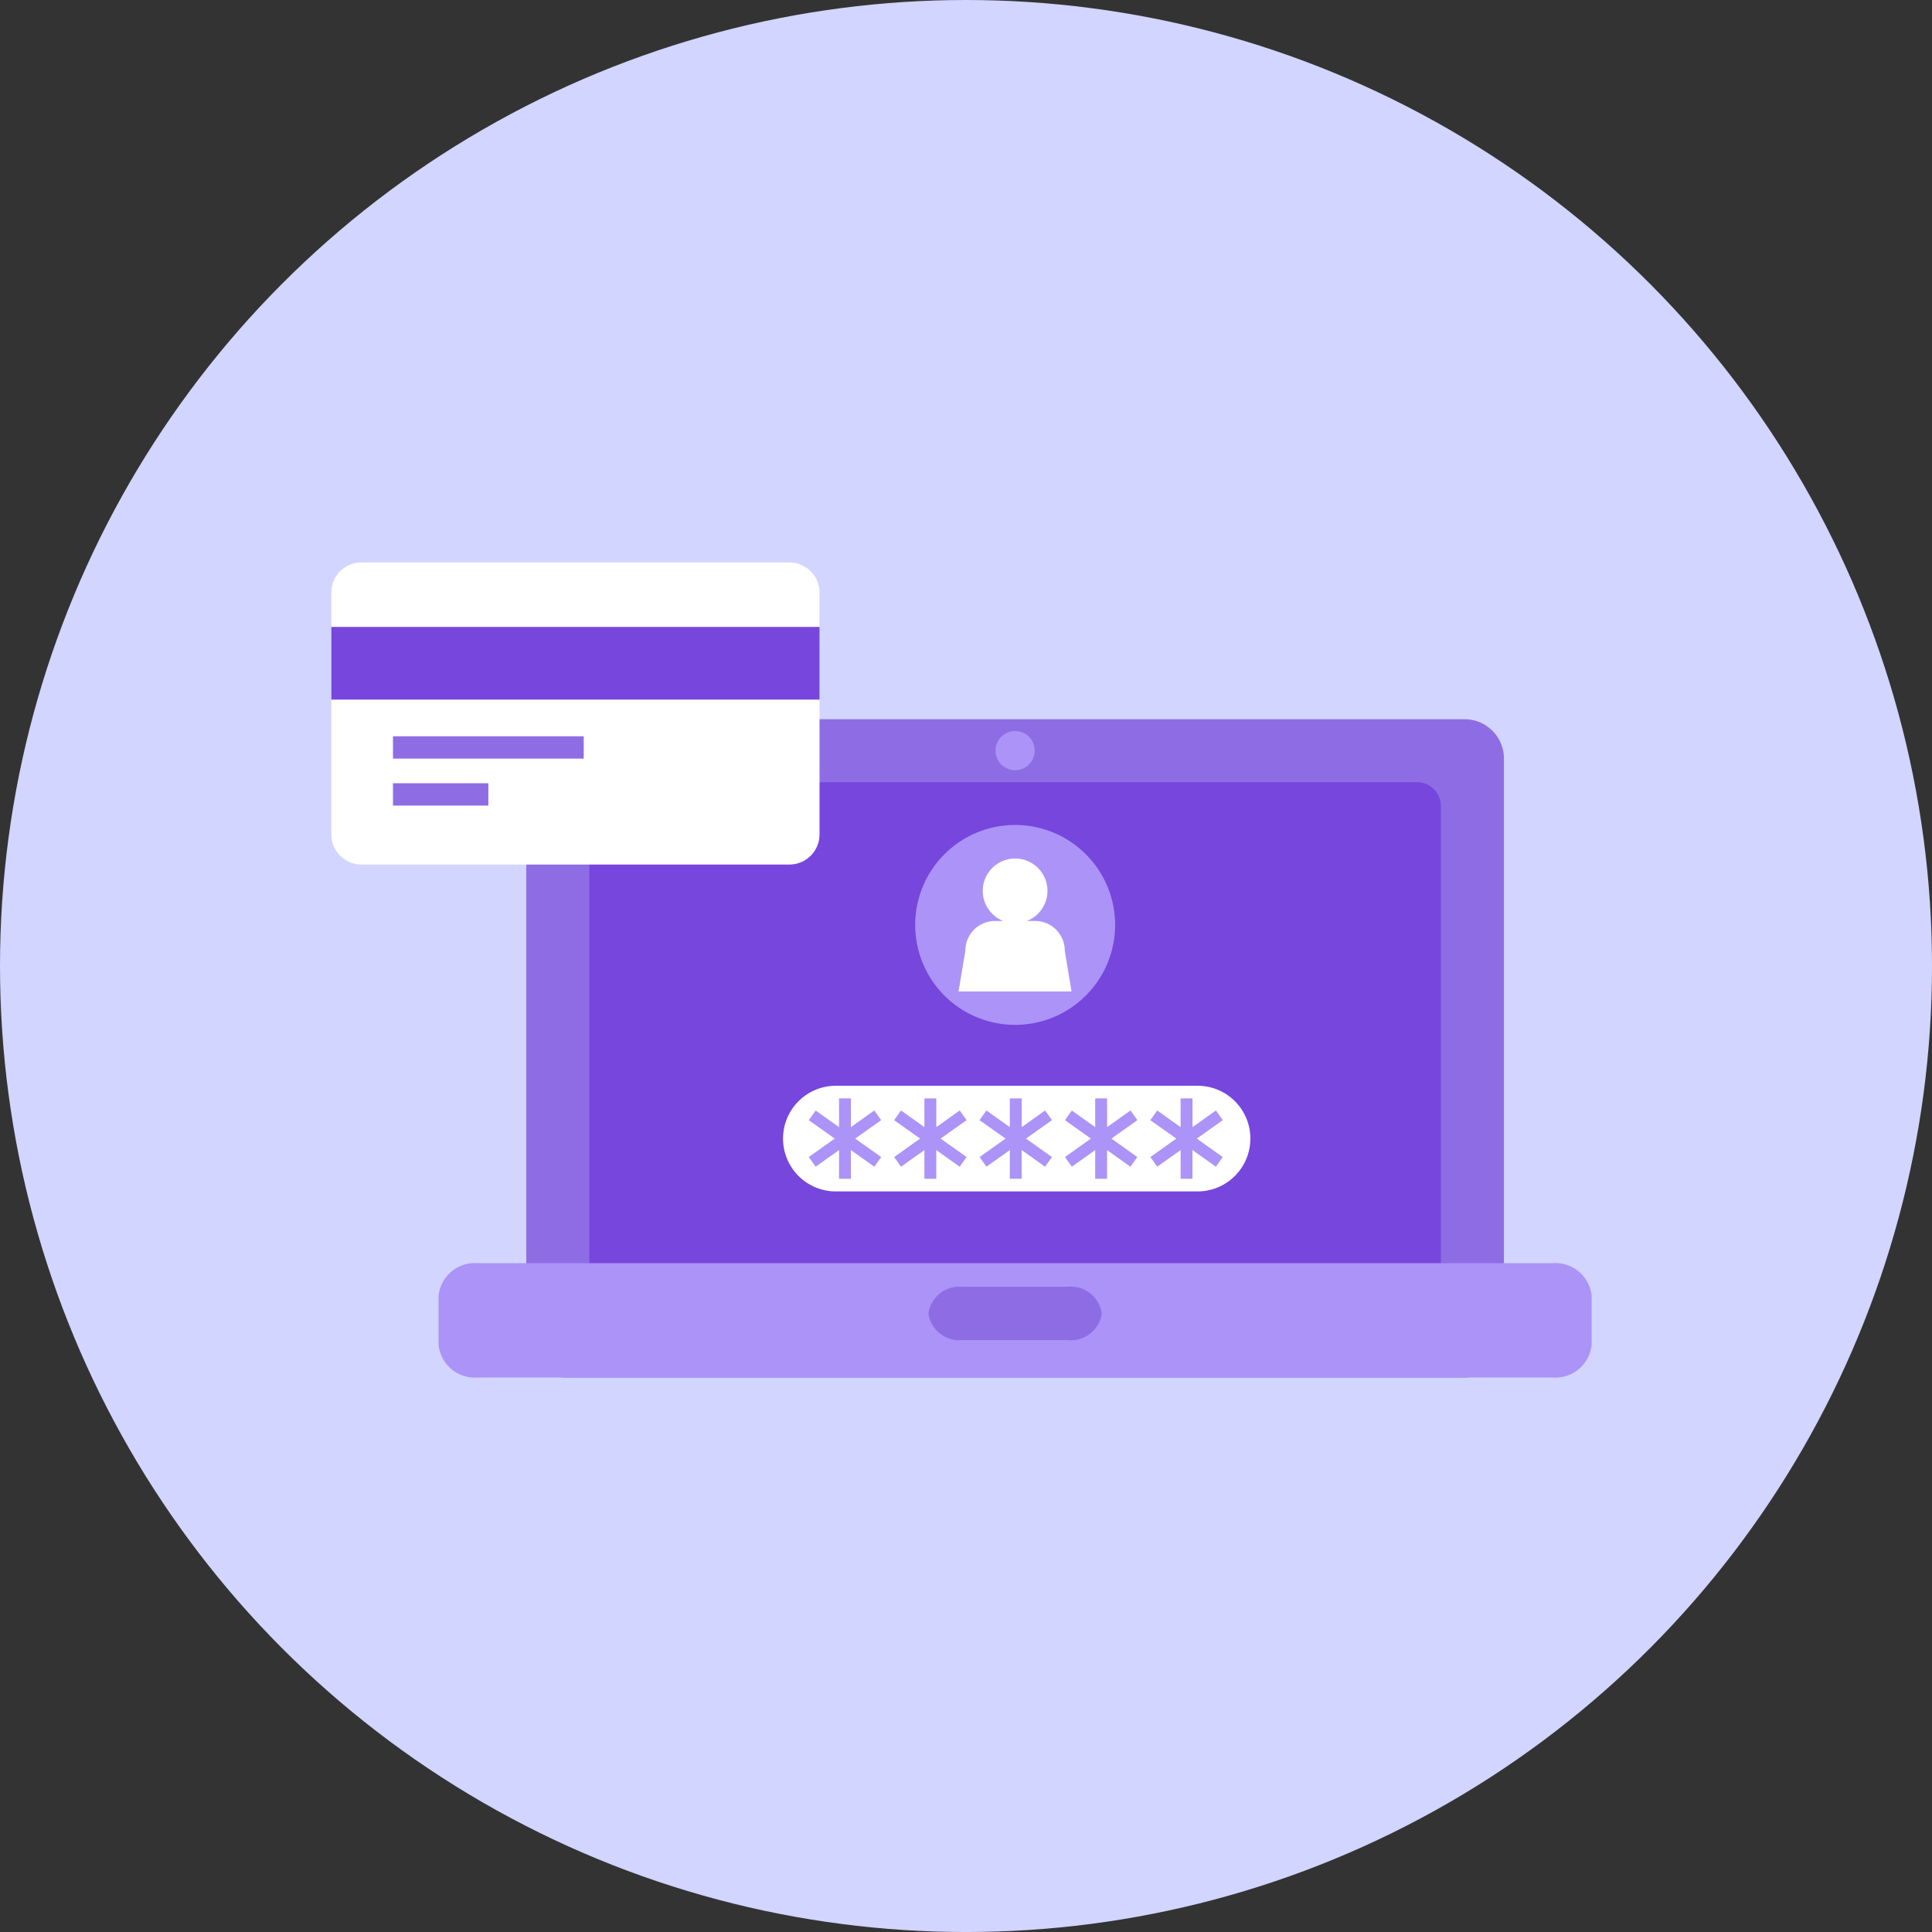 <svg xmlns="http://www.w3.org/2000/svg" viewBox="-4122.566 1307.027 123.197 123.197"><rect x="-4122.566" y="1307.027" width="123.197" height="123.197" fill="#333333" stroke="none"/><defs><style>      .cls-1 {        fill: #d1d5ff;      }      .cls-2 {        fill: #fff;      }      .cls-3 {        fill: #8e6de4;      }      .cls-4 {        fill: #7646dd;      }      .cls-5 {        fill: #ac93f7;      }    </style></defs><g id="Group_1106" data-name="Group 1106" transform="translate(-4122.566 1307.027)"><circle id="Ellipse_6" data-name="Ellipse 6" class="cls-1" cx="61.599" cy="61.599" r="61.599"></circle><g id="Group_1092" data-name="Group 1092" transform="translate(21.129 35.864)"><g id="Group_1045" data-name="Group 1045" transform="translate(63.35 26.638)"><path id="Path_770" data-name="Path 770" class="cls-2" d="M0-2.912A3.12,3.12,0,0,0,3.119.207,3.12,3.12,0,0,0,6.238-2.912,3.119,3.119,0,0,0,3.119-6.031,3.119,3.119,0,0,0,0-2.912" transform="translate(0 6.031)"></path></g><g id="Group_1046" data-name="Group 1046" transform="translate(12.431 9.997)"><path id="Path_771" data-name="Path 771" class="cls-3" d="M-58.212-36.85a2.514,2.514,0,0,1-2.514,2.514h-57.312a2.514,2.514,0,0,1-2.515-2.514V-73.8a2.514,2.514,0,0,1,2.515-2.514h57.312A2.514,2.514,0,0,1-58.212-73.8Z" transform="translate(120.553 76.314)"></path></g><g id="Group_1047" data-name="Group 1047" transform="translate(16.453 14.018)"><path id="Path_772" data-name="Path 772" class="cls-4" d="M-1.409-31.687a1.513,1.513,0,0,1-1.508-1.507V-64.114a1.513,1.513,0,0,1,1.508-1.508H49.871a1.512,1.512,0,0,1,1.509,1.508v30.919a1.512,1.512,0,0,1-1.509,1.507Z" transform="translate(2.917 65.622)"></path></g><g id="Group_1048" data-name="Group 1048" transform="translate(6.837 44.685)"><path id="Path_773" data-name="Path 773" class="cls-5" d="M-68.659-4.862A2.329,2.329,0,0,1-71.173-2.78h-68.5a2.329,2.329,0,0,1-2.514-2.082V-7.986a2.329,2.329,0,0,1,2.514-2.083h68.5a2.329,2.329,0,0,1,2.514,2.083Z" transform="translate(142.187 10.069)"></path></g><g id="Group_1049" data-name="Group 1049" transform="translate(38.07 46.194)"><path id="Path_774" data-name="Path 774" class="cls-3" d="M-10.328-1.583a2,2,0,0,1-2.2,1.7h-6.66a2,2,0,0,1-2.2-1.7,2,2,0,0,1,2.2-1.7h6.66a2,2,0,0,1,2.2,1.7" transform="translate(21.389 3.279)"></path></g><g id="Group_1050" data-name="Group 1050" transform="translate(42.352 10.751)"><path id="Path_775" data-name="Path 775" class="cls-5" d="M-2.333-1.166A1.248,1.248,0,0,1-3.582.083,1.249,1.249,0,0,1-4.831-1.166,1.249,1.249,0,0,1-3.582-2.415,1.249,1.249,0,0,1-2.333-1.166" transform="translate(4.831 2.415)"></path></g><g id="Group_1051" data-name="Group 1051" transform="translate(37.229 16.742)"><path id="Path_776" data-name="Path 776" class="cls-5" d="M-11.9-5.951A6.374,6.374,0,0,1-18.276.421a6.371,6.371,0,0,1-6.373-6.373,6.373,6.373,0,0,1,6.373-6.374A6.375,6.375,0,0,1-11.9-5.951" transform="translate(24.649 12.325)"></path></g><g id="Group_1052" data-name="Group 1052" transform="translate(39.998 18.879)"><path id="Path_777" data-name="Path 777" class="cls-2" d="M-6.323-5.488A1.894,1.894,0,0,0-8.217-7.382h-.518A2.063,2.063,0,0,0-7.427-9.3a2.064,2.064,0,0,0-2.064-2.064A2.064,2.064,0,0,0-11.555-9.3a2.063,2.063,0,0,0,1.307,1.919h-.516a1.894,1.894,0,0,0-1.9,1.894l-.435,2.6h7.205Z" transform="translate(13.094 11.365)"></path></g><g id="Group_1053" data-name="Group 1053" transform="translate(28.803 33.372)"><path id="Path_778" data-name="Path 778" class="cls-2" d="M-27.825-3.144A3.368,3.368,0,0,1-31.193.225H-54.255a3.369,3.369,0,0,1-3.369-3.37,3.368,3.368,0,0,1,3.369-3.368h23.063a3.367,3.367,0,0,1,3.368,3.368" transform="translate(57.624 6.512)"></path></g><g id="Group_1054" data-name="Group 1054" transform="translate(30.443 34.177)"><path id="Path_779" data-name="Path 779" class="cls-5" d="M-4.313-1.3l-.439-.617L-6.244-.854V-2.686H-7V-.854l-1.493-1.06-.439.617L-7.275-.123-8.931,1.054l.439.615L-7,.61V2.44h.756V.61l1.492,1.06.439-.615L-5.969-.123Z" transform="translate(8.931 2.686)"></path></g><g id="Group_1055" data-name="Group 1055" transform="translate(35.889 34.177)"><path id="Path_780" data-name="Path 780" class="cls-5" d="M-4.312-1.3l-.439-.617L-6.242-.854V-2.686H-7V-.854l-1.493-1.06-.438.617L-7.273-.123-8.929,1.054l.438.615L-7,.61V2.44h.756V.61L-4.75,1.67l.439-.615L-5.967-.123Z" transform="translate(8.929 2.686)"></path></g><g id="Group_1056" data-name="Group 1056" transform="translate(41.335 34.177)"><path id="Path_781" data-name="Path 781" class="cls-5" d="M-4.312-1.3l-.439-.617L-6.242-.854V-2.686H-7V-.854l-1.493-1.06-.438.617L-7.274-.123-8.929,1.054l.438.615L-7,.61V2.44h.756V.61l1.491,1.06.439-.615L-5.967-.123Z" transform="translate(8.929 2.686)"></path></g><g id="Group_1057" data-name="Group 1057" transform="translate(46.779 34.177)"><path id="Path_782" data-name="Path 782" class="cls-5" d="M-4.312-1.3l-.437-.617L-6.242-.854V-2.686H-7V-.854L-8.49-1.914l-.439.617L-7.273-.123-8.929,1.054l.439.615L-7,.61V2.44h.756V.61l1.493,1.06.437-.615L-5.966-.123Z" transform="translate(8.929 2.686)"></path></g><g id="Group_1058" data-name="Group 1058" transform="translate(52.226 34.177)"><path id="Path_783" data-name="Path 783" class="cls-5" d="M-4.311-1.3l-.438-.617L-6.241-.854V-2.686H-7V-.854l-1.493-1.06-.437.617L-7.273-.123-8.928,1.054l.437.615L-7,.61V2.44h.757V.61l1.492,1.06.438-.615L-5.966-.123Z" transform="translate(8.928 2.686)"></path></g><g id="Group_1059" data-name="Group 1059" transform="translate(0 0)"><path id="Path_784" data-name="Path 784" class="cls-2" d="M-29.068-16.193a1.922,1.922,0,0,1-1.923,1.923H-58.276A1.922,1.922,0,0,1-60.2-16.193V-31.612a1.921,1.921,0,0,1,1.922-1.923h27.285a1.922,1.922,0,0,1,1.923,1.923Z" transform="translate(60.198 33.535)"></path></g><path id="Path_785" data-name="Path 785" class="cls-4" d="M493.772-135.866h-31.13V-140.5h31.13Z" transform="translate(-462.642 144.614)"></path><path id="Path_786" data-name="Path 786" class="cls-3" d="M482.405-125.595H470.24v-1.424h12.165Z" transform="translate(-466.311 138.105)"></path><path id="Path_787" data-name="Path 787" class="cls-3" d="M476.322-119.8h-6.083v-1.424h6.083Z" transform="translate(-466.31 135.305)"></path></g></g></svg>